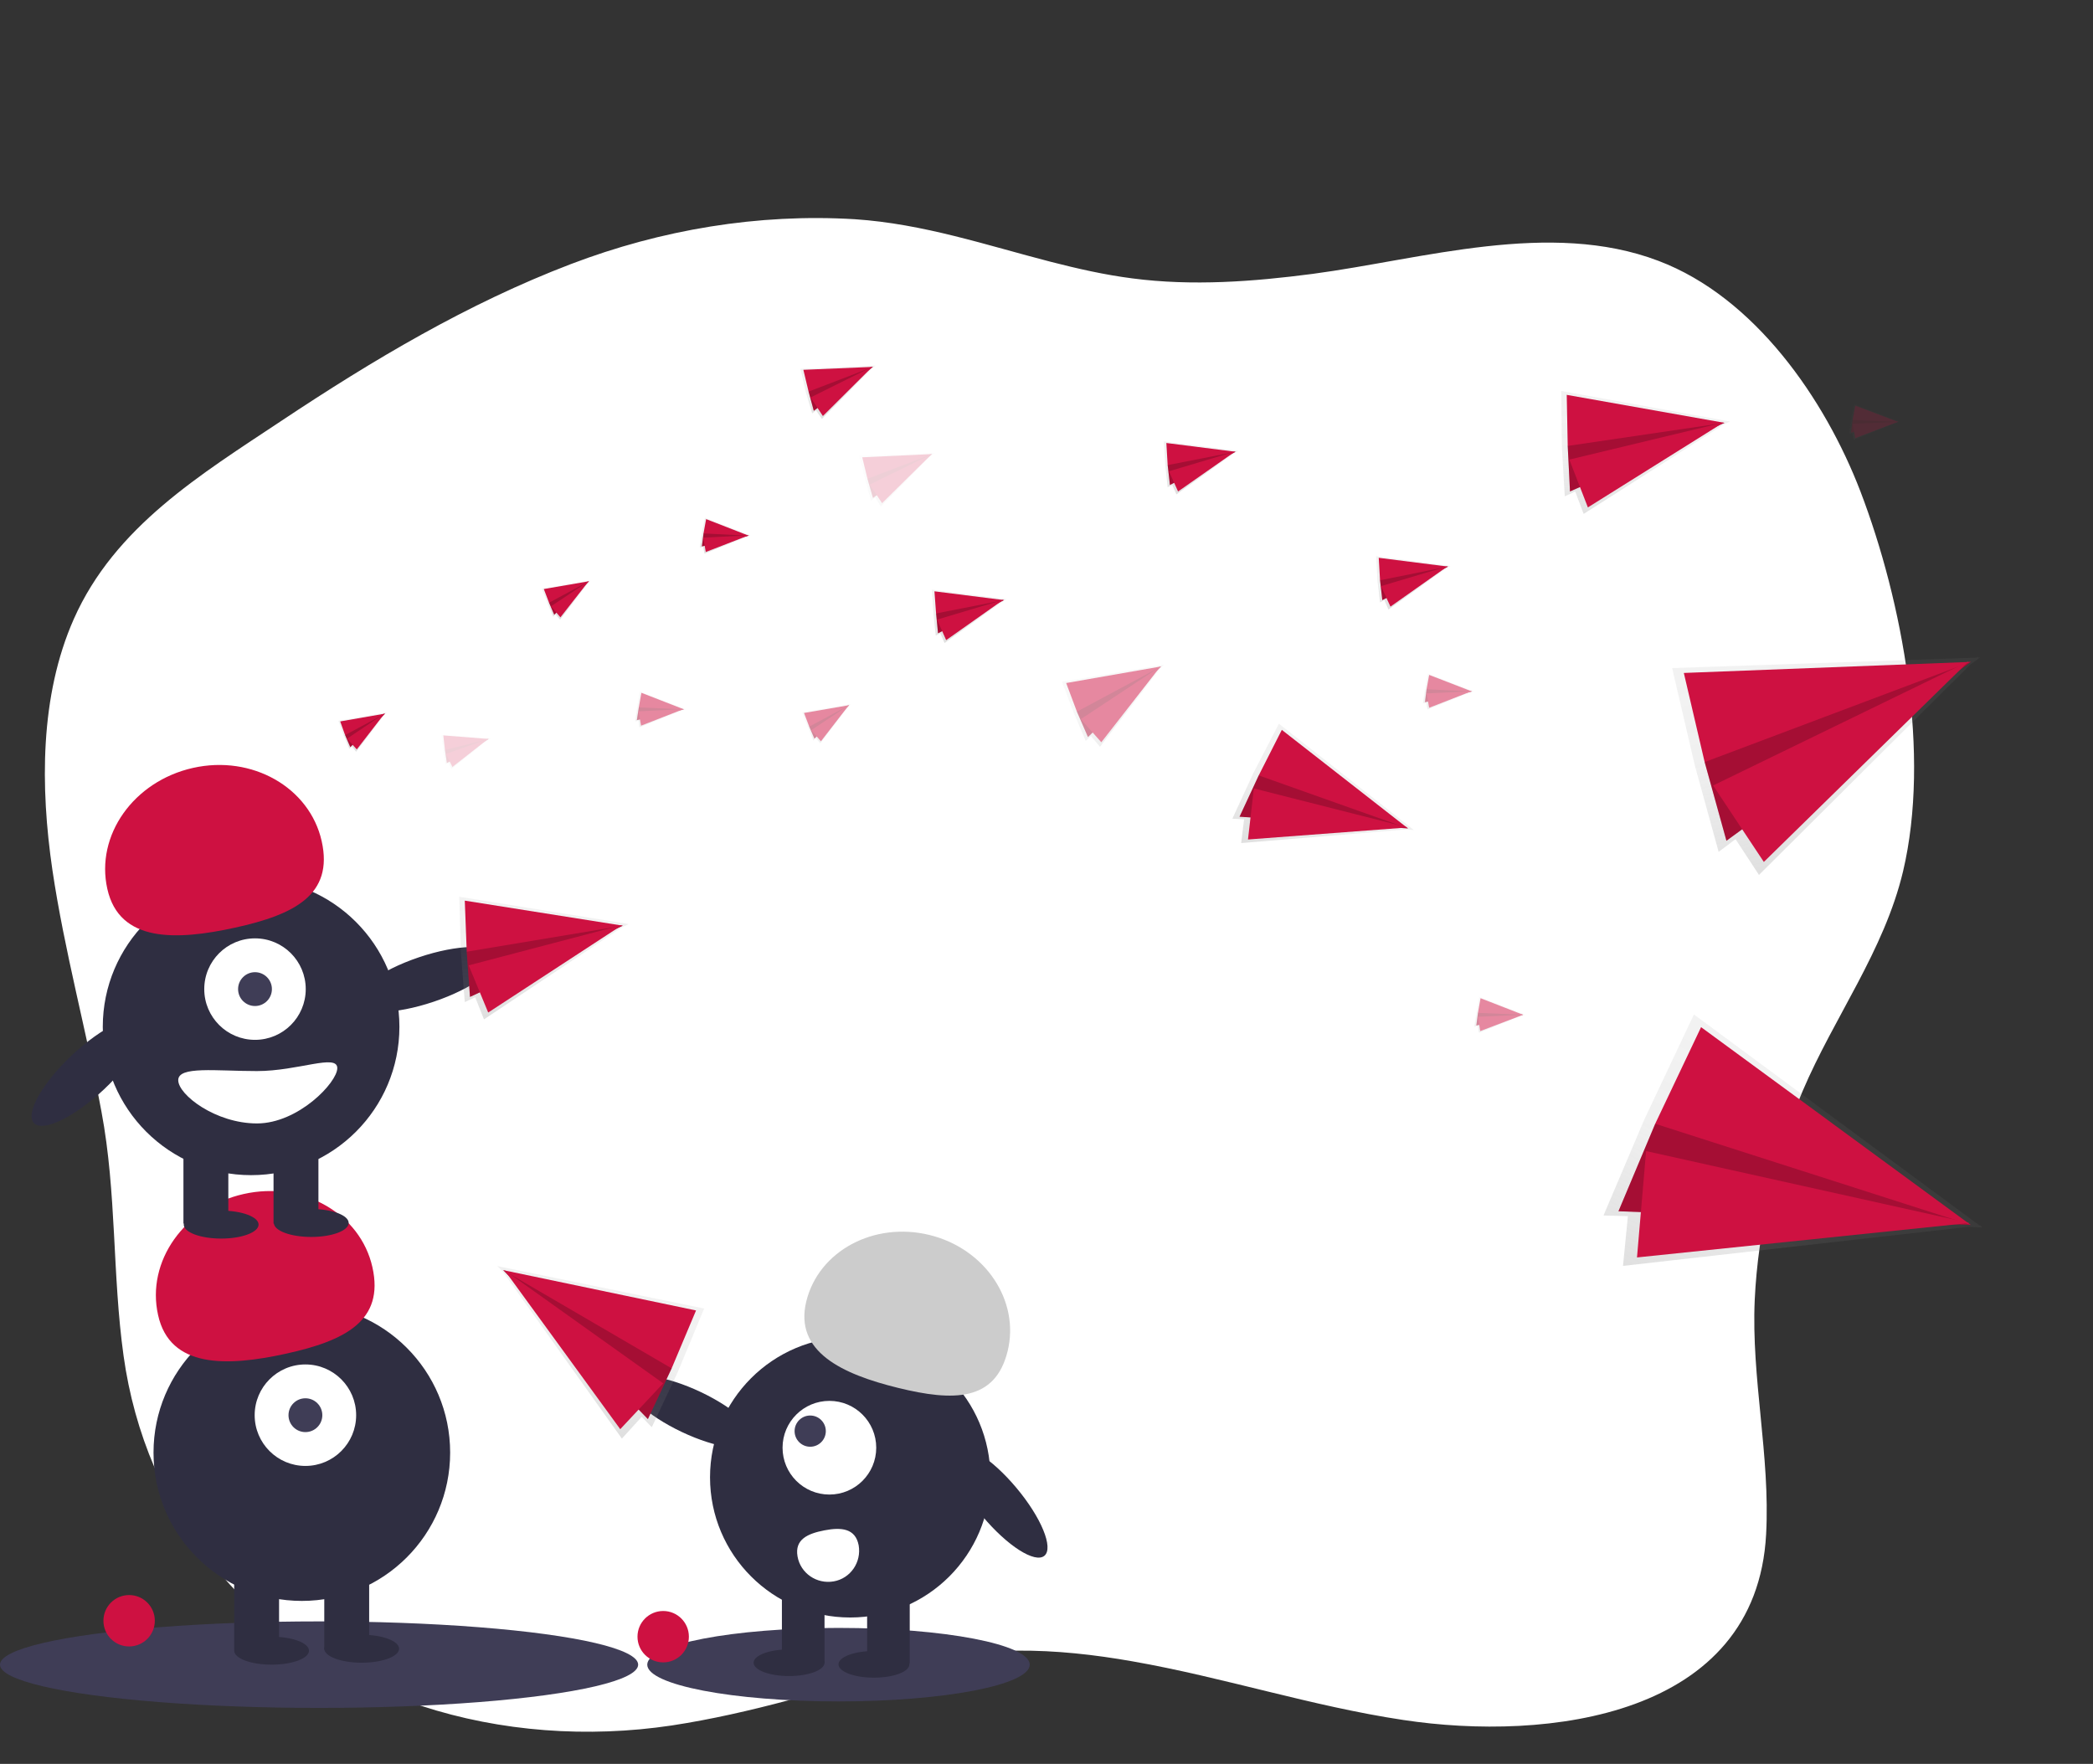 <?xml version="1.0" encoding="utf-8"?>
<!-- Generator: Adobe Illustrator 24.3.0, SVG Export Plug-In . SVG Version: 6.00 Build 0)  -->
<svg version="1.1" xmlns="http://www.w3.org/2000/svg" xmlns:xlink="http://www.w3.org/1999/xlink" x="0px" y="0px"
	 viewBox="0 0 643.5 542.3" style="enable-background:new 0 0 643.5 542.3;" xml:space="preserve">
<rect x="0" y="0" width="643.5" height="542.3" fill="#333333" stroke="none"/>
<style type="text/css">
	.st0{fill:#FFFFFF;}
	.st1{fill:url(#SVGID_1_);}
	.st2{fill:#CE1141;}
	.st3{opacity:0.2;enable-background:new    ;}
	.st4{fill:url(#SVGID_2_);}
	.st5{fill:url(#SVGID_3_);}
	.st6{fill:url(#SVGID_4_);}
	.st7{opacity:0.5;}
	.st8{fill:url(#SVGID_5_);}
	.st9{fill:url(#SVGID_6_);}
	.st10{opacity:0.2;}
	.st11{fill:url(#SVGID_7_);}
	.st12{fill:url(#SVGID_8_);}
	.st13{fill:url(#SVGID_9_);}
	.st14{fill:url(#SVGID_10_);}
	.st15{fill:url(#SVGID_11_);}
	.st16{fill:url(#SVGID_12_);}
	.st17{fill:url(#SVGID_13_);}
	.st18{fill:url(#SVGID_14_);}
	.st19{fill:url(#SVGID_15_);}
	.st20{fill:url(#SVGID_16_);}
	.st21{fill:url(#SVGID_17_);}
	.st22{fill:url(#SVGID_18_);}
	.st23{fill:url(#SVGID_19_);}
	.st24{fill:#3F3D56;}
	.st25{fill:#2F2E41;}
	.st26{fill:#CCCCCC;}
	.st27{fill:url(#SVGID_20_);}
	.st28{fill:url(#SVGID_21_);}
</style>
<g id="Layer_2">
	<g id="Layer_4">
		<path class="st0" d="M323.1,80.5c8.2,2.1,16.5,4,25.1,5.1c18.4,2.4,37.1,1,55.4-1.4c33.8-4.5,72.9-16.7,106.3-4
			c29.6,11.2,51.2,42.5,62.1,70.9c13,34,21.6,80.9,13.1,116.8c-5.8,24.4-21.2,44.8-30.9,67.6c-8.4,19.9-13.7,42.6-14.7,64.1
			c-1.1,24.1,4.8,48,3.5,72.1c-3,56.3-67.4,63.8-111.6,57.1c-28-4.2-55.2-13.1-83.1-18c-23.8-4.2-47.2-5.2-70.4,1.7
			c-23.5,7-47.1,14.3-71.4,18C155,538.2,99.5,523,65.8,481.5c-15.1-18.6-24.5-40.9-27.8-64.6c-3.5-25-2.1-50.1-6.8-75.1
			c-4.6-24.8-11.4-49.4-15.1-74.4c-3.7-25.3-3.9-53.4,6.6-77.1c12.6-28.4,39-44.4,63.8-60.9c28.1-18.7,57.3-36.1,89-48.2
			c27.8-10.6,57.6-15.6,87.3-13.8C283.9,68.8,303.3,75.4,323.1,80.5z"/>
	</g>
</g>
<g id="Layer_3_1_">
	
		<linearGradient id="SVGID_1_" gradientUnits="userSpaceOnUse" x1="352.842" y1="-141.886" x2="352.842" y2="-131.036" gradientTransform="matrix(0.935 -0.355 -0.355 -0.935 -265.487 221.583)">
		<stop  offset="0" style="stop-color:#808080;stop-opacity:0.25"/>
		<stop  offset="0.54" style="stop-color:#808080;stop-opacity:0.12"/>
		<stop  offset="1" style="stop-color:#808080;stop-opacity:0.1"/>
	</linearGradient>
	<polygon class="st1" points="118.4,219.5 118.9,219.1 118.7,219.1 118.8,219.1 118.7,219.1 104,221.6 105.7,226.2 107.4,230.2 
		108.2,229.5 109.5,231.1 	"/>
	<polygon class="st2" points="106.1,226 107.7,229.7 118.4,219.4 107.5,223 	"/>
	<polygon class="st3" points="106.1,226 107.7,229.7 118.4,219.4 107.5,223 	"/>
	<polygon class="st2" points="104.6,221.8 118.4,219.4 106.1,226 	"/>
	<polygon class="st2" points="109.7,230.4 118.3,219.3 106.7,227.1 	"/>
	
		<linearGradient id="SVGID_2_" gradientUnits="userSpaceOnUse" x1="425.843" y1="-126.113" x2="425.843" y2="-115.262" gradientTransform="matrix(0.935 -0.355 -0.355 -0.935 -265.487 221.583)">
		<stop  offset="0" style="stop-color:#808080;stop-opacity:0.25"/>
		<stop  offset="0.54" style="stop-color:#808080;stop-opacity:0.12"/>
		<stop  offset="1" style="stop-color:#808080;stop-opacity:0.1"/>
	</linearGradient>
	<polygon class="st4" points="181.1,178.9 181.5,178.4 181.4,178.5 181.4,178.4 181.4,178.5 166.6,181 168.4,185.6 170.1,189.6 
		170.8,188.9 172.2,190.5 	"/>
	<polygon class="st2" points="168.8,185.3 170.4,189 181.1,178.7 170.2,182.3 	"/>
	<polygon class="st3" points="168.8,185.3 170.4,189 181.1,178.7 170.2,182.3 	"/>
	<polygon class="st2" points="167.2,181.1 181.1,178.7 168.8,185.3 	"/>
	<polygon class="st2" points="172.3,189.8 181,178.7 169.4,186.4 	"/>
	
		<linearGradient id="SVGID_3_" gradientUnits="userSpaceOnUse" x1="538.173" y1="20.992" x2="538.173" y2="37.568" gradientTransform="matrix(0.973 -0.233 -0.233 -0.973 -257.499 272.694)">
		<stop  offset="0" style="stop-color:#808080;stop-opacity:0.25"/>
		<stop  offset="0.54" style="stop-color:#808080;stop-opacity:0.12"/>
		<stop  offset="1" style="stop-color:#808080;stop-opacity:0.1"/>
	</linearGradient>
	<polygon class="st5" points="268.4,113 269.2,112.4 269,112.4 269,112.4 268.9,112.4 246.1,113.4 247.8,120.7 249.7,127.1 
		250.9,126.2 252.7,128.8 	"/>
	<polygon class="st2" points="248.6,120.4 250.2,126.3 268.4,112.8 251.2,116.1 	"/>
	<polygon class="st3" points="248.6,120.4 250.2,126.3 268.4,112.8 251.2,116.1 	"/>
	<polygon class="st2" points="247,113.7 268.4,112.8 248.6,120.4 	"/>
	<polygon class="st2" points="253,127.9 268.3,112.7 249.2,122.2 	"/>
	
		<linearGradient id="SVGID_4_" gradientUnits="userSpaceOnUse" x1="428.227" y1="-200.918" x2="428.227" y2="-190.07" gradientTransform="matrix(0.984 0.177 0.177 -0.984 -163.837 -102.404)">
		<stop  offset="0" style="stop-color:#808080;stop-opacity:0.25"/>
		<stop  offset="0.54" style="stop-color:#808080;stop-opacity:0.12"/>
		<stop  offset="1" style="stop-color:#808080;stop-opacity:0.1"/>
	</linearGradient>
	<polygon class="st6" points="230.2,164.8 230.7,164.7 230.6,164.6 230.7,164.6 230.6,164.6 216.7,159.2 215.8,164 215.2,168.3 
		216.2,168.1 216.6,170.2 	"/>
	<polygon class="st2" points="216.3,164 215.8,168 230.2,164.7 219,162.2 	"/>
	<polygon class="st3" points="216.3,164 215.8,168 230.2,164.7 219,162.2 	"/>
	<polygon class="st2" points="217.1,159.6 230.2,164.7 216.3,164 	"/>
	<polygon class="st2" points="217,169.7 230.2,164.6 216.2,165.3 	"/>
	<g class="st7">
		
			<linearGradient id="SVGID_5_" gradientUnits="userSpaceOnUse" x1="487.163" y1="-190.074" x2="487.163" y2="-179.224" gradientTransform="matrix(0.935 -0.355 -0.355 -0.935 -265.487 221.583)">
			<stop  offset="0" style="stop-color:#808080;stop-opacity:0.25"/>
			<stop  offset="0.54" style="stop-color:#808080;stop-opacity:0.12"/>
			<stop  offset="1" style="stop-color:#808080;stop-opacity:0.1"/>
		</linearGradient>
		<polygon class="st8" points="261.1,216.9 261.5,216.5 261.4,216.5 261.4,216.5 261.4,216.5 246.6,219 248.4,223.6 250.1,227.7 
			250.8,226.9 252.2,228.5 		"/>
		<polygon class="st2" points="248.8,223.4 250.4,227.1 261.1,216.8 250.2,220.4 		"/>
		<polygon class="st3" points="248.8,223.4 250.4,227.1 261.1,216.8 250.2,220.4 		"/>
		<polygon class="st2" points="247.2,219.2 261.1,216.8 248.8,223.4 		"/>
		<polygon class="st2" points="252.4,227.9 261,216.8 249.4,224.5 		"/>
	</g>
	<g class="st7">
		
			<linearGradient id="SVGID_6_" gradientUnits="userSpaceOnUse" x1="573.382" y1="-221.611" x2="573.382" y2="-198.775" gradientTransform="matrix(0.935 -0.355 -0.355 -0.935 -265.487 221.583)">
			<stop  offset="0" style="stop-color:#808080;stop-opacity:0.25"/>
			<stop  offset="0.54" style="stop-color:#808080;stop-opacity:0.12"/>
			<stop  offset="1" style="stop-color:#808080;stop-opacity:0.1"/>
		</linearGradient>
		<polygon class="st9" points="357,205.2 357.9,204.3 357.6,204.4 357.7,204.3 357.5,204.4 326.5,209.6 330.2,219.3 333.8,227.8 
			335.4,226.3 338.2,229.6 		"/>
		<polygon class="st2" points="331.1,218.8 334.5,226.6 357,204.9 334,212.5 		"/>
		<polygon class="st3" points="331.1,218.8 334.5,226.6 357,204.9 334,212.5 		"/>
		<polygon class="st2" points="327.8,210 357,204.9 331.1,218.8 		"/>
		<polygon class="st2" points="338.6,228.2 356.8,204.9 332.3,221.1 		"/>
	</g>
	<g class="st10">
		
			<linearGradient id="SVGID_7_" gradientUnits="userSpaceOnUse" x1="549.572" y1="-9.336" x2="549.572" y2="7.248" gradientTransform="matrix(0.973 -0.233 -0.233 -0.973 -257.499 272.694)">
			<stop  offset="0" style="stop-color:#808080;stop-opacity:0.25"/>
			<stop  offset="0.54" style="stop-color:#808080;stop-opacity:0.12"/>
			<stop  offset="1" style="stop-color:#808080;stop-opacity:0.1"/>
		</linearGradient>
		<polygon class="st11" points="286.6,139.8 287.3,139.3 287.1,139.3 287.2,139.2 287,139.3 264.2,140.2 266,147.5 267.8,153.9 
			269.1,153 270.8,155.7 		"/>
		<polygon class="st2" points="266.7,147.2 268.4,153.1 286.6,139.6 269.3,143 		"/>
		<polygon class="st3" points="266.7,147.2 268.4,153.1 286.6,139.6 269.3,143 		"/>
		<polygon class="st2" points="265.1,140.6 286.6,139.6 266.7,147.2 		"/>
		<polygon class="st2" points="271.2,154.7 286.5,139.6 267.4,149 		"/>
	</g>
	<g class="st7">
		
			<linearGradient id="SVGID_8_" gradientUnits="userSpaceOnUse" x1="418.066" y1="-257.017" x2="418.066" y2="-246.17" gradientTransform="matrix(0.984 0.177 0.177 -0.984 -163.837 -102.404)">
			<stop  offset="0" style="stop-color:#808080;stop-opacity:0.25"/>
			<stop  offset="0.54" style="stop-color:#808080;stop-opacity:0.12"/>
			<stop  offset="1" style="stop-color:#808080;stop-opacity:0.1"/>
		</linearGradient>
		<polygon class="st12" points="210.2,218.2 210.8,218.1 210.7,218 210.7,218 210.6,218 196.7,212.6 195.9,217.4 195.3,221.8 
			196.3,221.5 196.6,223.6 		"/>
		<polygon class="st2" points="196.4,217.5 195.8,221.4 210.3,218.1 199.1,215.6 		"/>
		<polygon class="st3" points="196.4,217.5 195.8,221.4 210.3,218.1 199.1,215.6 		"/>
		<polygon class="st2" points="197.2,213 210.3,218.1 196.4,217.5 		"/>
		<polygon class="st2" points="197.1,223.1 210.2,218 196.3,218.7 		"/>
	</g>
	<g class="st7">
		
			<linearGradient id="SVGID_9_" gradientUnits="userSpaceOnUse" x1="688.665" y1="-303.745" x2="688.665" y2="-292.898" gradientTransform="matrix(0.984 0.177 0.177 -0.984 -163.837 -102.404)">
			<stop  offset="0" style="stop-color:#808080;stop-opacity:0.25"/>
			<stop  offset="0.54" style="stop-color:#808080;stop-opacity:0.12"/>
			<stop  offset="1" style="stop-color:#808080;stop-opacity:0.1"/>
		</linearGradient>
		<polygon class="st13" points="468.3,312.1 468.9,312 468.7,311.9 468.8,311.9 468.7,311.9 454.8,306.5 453.9,311.3 453.3,315.7 
			454.3,315.4 454.7,317.5 		"/>
		<polygon class="st2" points="454.4,311.4 453.9,315.3 468.3,312 457.1,309.5 		"/>
		<polygon class="st3" points="454.4,311.4 453.9,315.3 468.3,312 457.1,309.5 		"/>
		<polygon class="st2" points="455.2,306.9 468.3,312 454.4,311.4 		"/>
		<polygon class="st2" points="455.1,317 468.3,312 454.4,312.6 		"/>
	</g>
	<g class="st7">
		
			<linearGradient id="SVGID_10_" gradientUnits="userSpaceOnUse" x1="655.524" y1="-208.676" x2="655.524" y2="-197.83" gradientTransform="matrix(0.984 0.177 0.177 -0.984 -163.837 -102.404)">
			<stop  offset="0" style="stop-color:#808080;stop-opacity:0.25"/>
			<stop  offset="0.54" style="stop-color:#808080;stop-opacity:0.12"/>
			<stop  offset="1" style="stop-color:#808080;stop-opacity:0.1"/>
		</linearGradient>
		<polygon class="st14" points="452.5,212.7 453.1,212.6 453,212.5 453,212.5 452.9,212.5 439,207.1 438.1,211.9 437.5,216.2 
			438.5,216 438.9,218.1 		"/>
		<polygon class="st2" points="438.6,211.9 438.1,215.9 452.6,212.6 441.3,210.1 		"/>
		<polygon class="st3" points="438.6,211.9 438.1,215.9 452.6,212.6 441.3,210.1 		"/>
		<polygon class="st2" points="439.4,207.5 452.6,212.6 438.6,211.9 		"/>
		<polygon class="st2" points="439.4,217.6 452.5,212.5 438.6,213.2 		"/>
	</g>
	<g class="st10">
		
			<linearGradient id="SVGID_11_" gradientUnits="userSpaceOnUse" x1="769.778" y1="-103.93" x2="769.778" y2="-93.084" gradientTransform="matrix(0.984 0.177 0.177 -0.984 -163.837 -102.404)">
			<stop  offset="0" style="stop-color:#808080;stop-opacity:0.25"/>
			<stop  offset="0.54" style="stop-color:#808080;stop-opacity:0.12"/>
			<stop  offset="1" style="stop-color:#808080;stop-opacity:0.1"/>
		</linearGradient>
		<polygon class="st15" points="583.5,129.8 584.1,129.7 584,129.7 584,129.6 583.9,129.6 570,124.2 569.1,129 568.5,133.4 
			569.5,133.1 569.9,135.2 		"/>
		<polygon class="st2" points="569.6,129.1 569.1,133 583.6,129.7 572.3,127.2 		"/>
		<polygon class="st3" points="569.6,129.1 569.1,133 583.6,129.7 572.3,127.2 		"/>
		<polygon class="st2" points="570.4,124.7 583.6,129.7 569.6,129.1 		"/>
		<polygon class="st2" points="570.4,134.7 583.5,129.7 569.6,130.3 		"/>
	</g>
	<g class="st10">
		
			<linearGradient id="SVGID_12_" gradientUnits="userSpaceOnUse" x1="364.858" y1="-282.474" x2="364.858" y2="-271.626" gradientTransform="matrix(0.993 -0.119 -0.119 -0.993 -251.439 -1.425)">
			<stop  offset="0" style="stop-color:#808080;stop-opacity:0.25"/>
			<stop  offset="0.54" style="stop-color:#808080;stop-opacity:0.12"/>
			<stop  offset="1" style="stop-color:#808080;stop-opacity:0.1"/>
		</linearGradient>
		<polygon class="st16" points="150.3,227.3 150.8,227 150.7,227 150.7,226.9 150.6,227 135.7,225.9 136.3,230.7 137,235 
			137.9,234.5 138.8,236.4 		"/>
		<polygon class="st2" points="136.8,230.6 137.4,234.6 150.3,227.2 138.8,228 		"/>
		<polygon class="st3" points="136.8,230.6 137.4,234.6 150.3,227.2 138.8,228 		"/>
		<polygon class="st2" points="136.3,226.1 150.3,227.2 136.8,230.6 		"/>
		<polygon class="st2" points="139.1,235.8 150.2,227.1 137.1,231.8 		"/>
	</g>
	
		<linearGradient id="SVGID_13_" gradientUnits="userSpaceOnUse" x1="608.443" y1="-84.763" x2="608.443" y2="-68.182" gradientTransform="matrix(0.998 -6.540313e-02 -6.540313e-02 -0.998 -242.534 106.729)">
		<stop  offset="0" style="stop-color:#808080;stop-opacity:0.25"/>
		<stop  offset="0.54" style="stop-color:#808080;stop-opacity:0.12"/>
		<stop  offset="1" style="stop-color:#808080;stop-opacity:0.1"/>
	</linearGradient>
	<polygon class="st17" points="379.8,139.1 380.7,138.7 380.5,138.6 380.5,138.6 380.4,138.6 357.8,135.7 358.3,143.2 359,149.8 
		360.4,149.1 361.7,152 	"/>
	<polygon class="st2" points="359,143 359.7,149.1 379.9,138.9 362.3,139.3 	"/>
	<polygon class="st3" points="359,143 359.7,149.1 379.9,138.9 362.3,139.3 	"/>
	<polygon class="st2" points="358.6,136.2 379.9,138.9 359,143 	"/>
	<polygon class="st2" points="362.2,151.1 379.8,138.8 359.4,144.9 	"/>
	
		<linearGradient id="SVGID_14_" gradientUnits="userSpaceOnUse" x1="573.215" y1="-510.958" x2="573.215" y2="-473.027" gradientTransform="matrix(0.89 0.455 0.455 -0.89 121.064 -447.755)">
		<stop  offset="0" style="stop-color:#808080;stop-opacity:0.25"/>
		<stop  offset="0.54" style="stop-color:#808080;stop-opacity:0.12"/>
		<stop  offset="1" style="stop-color:#808080;stop-opacity:0.1"/>
	</linearGradient>
	<polygon class="st18" points="432.5,255 434.7,255.2 434.3,254.9 434.5,254.9 434.2,254.8 393.2,222.5 385.3,237.8 378.9,251.7 
		382.5,251.9 381.6,259.2 	"/>
	<polygon class="st2" points="387,238.4 381.1,251.1 432.9,254.7 398,234.9 	"/>
	<polygon class="st3" points="387,238.4 381.1,251.1 432.9,254.7 398,234.9 	"/>
	<polygon class="st2" points="394.1,224.4 432.9,254.7 387,238.4 	"/>
	<polygon class="st2" points="383.7,258.1 432.8,254.4 385.5,242.4 	"/>
	
		<linearGradient id="SVGID_15_" gradientUnits="userSpaceOnUse" x1="703.988" y1="-431.841" x2="703.988" y2="-363.845" gradientTransform="matrix(0.974 -0.227 -0.227 -0.974 -208.799 0.252)">
		<stop  offset="0" style="stop-color:#808080;stop-opacity:0.25"/>
		<stop  offset="0.54" style="stop-color:#808080;stop-opacity:0.12"/>
		<stop  offset="1" style="stop-color:#808080;stop-opacity:0.1"/>
	</linearGradient>
	<polygon class="st19" points="605.7,204.4 608.8,202.1 608,202.2 608.2,201.9 607.7,202.2 514.1,205.4 521.1,235.4 528.4,261.9 
		533.6,258 540.8,269 	"/>
	<polygon class="st2" points="524.1,234.3 530.8,258.5 605.9,203.5 535,216.8 	"/>
	<polygon class="st3" points="524.1,234.3 530.8,258.5 605.9,203.5 535,216.8 	"/>
	<polygon class="st2" points="517.7,206.9 605.9,203.5 524.1,234.3 	"/>
	<polygon class="st2" points="542.3,265 605.3,203.3 526.7,241.5 	"/>
	
		<linearGradient id="SVGID_16_" gradientUnits="userSpaceOnUse" x1="694.615" y1="-666.563" x2="694.615" y2="-587.351" gradientTransform="matrix(0.9 0.43 0.43 -0.9 196.69 -491.29)">
		<stop  offset="0" style="stop-color:#808080;stop-opacity:0.25"/>
		<stop  offset="0.54" style="stop-color:#808080;stop-opacity:0.12"/>
		<stop  offset="1" style="stop-color:#808080;stop-opacity:0.1"/>
	</linearGradient>
	<polygon class="st20" points="605.1,377.2 609.5,377.4 608.8,376.8 609.1,376.8 608.5,376.7 520.8,311.9 505.5,344.3 493,373.7 
		500.5,373.9 499,389.2 	"/>
	<polygon class="st2" points="508.9,345.5 497.6,372.4 605.9,376.6 531.6,337.4 	"/>
	<polygon class="st3" points="508.9,345.5 497.6,372.4 605.9,376.6 531.6,337.4 	"/>
	<polygon class="st2" points="523,315.8 605.9,376.6 508.9,345.5 	"/>
	<polygon class="st2" points="503.3,386.6 605.5,376 506.1,353.9 	"/>
	
		<linearGradient id="SVGID_17_" gradientUnits="userSpaceOnUse" x1="736.094" y1="-124.279" x2="736.094" y2="-86.373" gradientTransform="matrix(1 -1.000000e-02 -1.000000e-02 -1 -231.03 43.82)">
		<stop  offset="0" style="stop-color:#808080;stop-opacity:0.25"/>
		<stop  offset="0.54" style="stop-color:#808080;stop-opacity:0.12"/>
		<stop  offset="1" style="stop-color:#808080;stop-opacity:0.1"/>
	</linearGradient>
	<polygon class="st21" points="530,130.5 531.9,129.6 531.5,129.5 531.6,129.4 531.4,129.5 480,120.2 480.2,137.4 481.1,152.6 
		484.3,151.1 486.9,158 	"/>
	<polygon class="st2" points="482,137.1 482.7,151.1 530.2,130 490,128.8 	"/>
	<polygon class="st3" points="482,137.1 482.7,151.1 530.2,130 490,128.8 	"/>
	<polygon class="st2" points="481.7,121.4 530.2,130 482,137.1 	"/>
	<polygon class="st2" points="488.2,156 529.9,129.9 482.5,141.3 	"/>
	
		<linearGradient id="SVGID_18_" gradientUnits="userSpaceOnUse" x1="534.381" y1="-125.611" x2="534.381" y2="-109.03" gradientTransform="matrix(0.998 -6.540313e-02 -6.540313e-02 -0.998 -242.534 106.729)">
		<stop  offset="0" style="stop-color:#808080;stop-opacity:0.25"/>
		<stop  offset="0.54" style="stop-color:#808080;stop-opacity:0.12"/>
		<stop  offset="1" style="stop-color:#808080;stop-opacity:0.1"/>
	</linearGradient>
	<polygon class="st22" points="308.6,184.7 309.4,184.2 309.2,184.2 309.3,184.2 309.2,184.2 286.5,181.3 287,188.8 287.7,195.4 
		289.1,194.7 290.4,197.7 	"/>
	<polygon class="st2" points="287.8,188.6 288.4,194.7 308.7,184.5 291.1,184.9 	"/>
	<polygon class="st3" points="287.8,188.6 288.4,194.7 308.7,184.5 291.1,184.9 	"/>
	<polygon class="st2" points="287.3,181.8 308.7,184.5 287.8,188.6 	"/>
	<polygon class="st2" points="290.9,196.8 308.5,184.4 288.1,190.5 	"/>
	
		<linearGradient id="SVGID_19_" gradientUnits="userSpaceOnUse" x1="671.277" y1="-124.305" x2="671.277" y2="-107.724" gradientTransform="matrix(0.998 -6.540313e-02 -6.540313e-02 -0.998 -242.534 106.729)">
		<stop  offset="0" style="stop-color:#808080;stop-opacity:0.25"/>
		<stop  offset="0.54" style="stop-color:#808080;stop-opacity:0.12"/>
		<stop  offset="1" style="stop-color:#808080;stop-opacity:0.1"/>
	</linearGradient>
	<polygon class="st23" points="445.1,174.4 445.9,174 445.8,174 445.8,173.9 445.7,174 423.1,171 423.5,178.5 424.3,185.2 
		425.6,184.5 426.9,187.4 	"/>
	<polygon class="st2" points="424.3,178.4 425,184.5 445.2,174.2 427.6,174.6 	"/>
	<polygon class="st3" points="424.3,178.4 425,184.5 445.2,174.2 427.6,174.6 	"/>
	<polygon class="st2" points="423.9,171.5 445.2,174.2 424.3,178.4 	"/>
	<ellipse class="st24" cx="257.8" cy="511.8" rx="58.8" ry="11.3"/>
	<polygon class="st2" points="427.5,186.5 445.1,174.1 424.6,180.2 	"/>
	
		<ellipse transform="matrix(0.767 -0.642 0.642 0.767 -224.73 304.928)" class="st25" cx="307.2" cy="461.7" rx="6.8" ry="21.5"/>
	<circle class="st25" cx="261.4" cy="454.2" r="43.1"/>
	<rect x="266.6" y="488" class="st25" width="13.1" height="23.4"/>
	<rect x="240.4" y="488" class="st25" width="13.1" height="23.4"/>
	<ellipse class="st25" cx="268.7" cy="511.7" rx="10.9" ry="4.1"/>
	<ellipse class="st25" cx="242.6" cy="511.2" rx="10.9" ry="4.1"/>
	<path class="st26" d="M247.9,400.1c3.8-15.5,20.8-24.6,37.9-20.4s27.8,20.2,24,35.7s-16.6,15.5-33.7,11.3S244.1,415.6,247.9,400.1z
		"/>
	
		<ellipse transform="matrix(0.428 -0.903 0.903 0.428 -270.675 440.529)" class="st25" cx="212.9" cy="434.2" rx="6.8" ry="21.5"/>
	<circle class="st0" cx="255" cy="445.1" r="14.4"/>
	<circle class="st24" cx="249.1" cy="440" r="4.8"/>
	<path class="st0" d="M264,475.1c0.9,5.2-2.5,10.2-7.7,11.1s-10.2-2.5-11.1-7.7l0,0l0,0c-0.9-5.2,3.1-7,8.3-8S263,469.9,264,475.1z"
		/>
	<g>
		
			<linearGradient id="SVGID_20_" gradientUnits="userSpaceOnUse" x1="460.012" y1="-276.373" x2="460.012" y2="-229.717" gradientTransform="matrix(-0.922 -0.387 0.387 -0.922 700.262 355.95)">
			<stop  offset="0" style="stop-color:#808080;stop-opacity:0.25"/>
			<stop  offset="0.54" style="stop-color:#808080;stop-opacity:0.12"/>
			<stop  offset="1" style="stop-color:#808080;stop-opacity:0.1"/>
		</linearGradient>
		<polygon class="st27" points="191.2,442.3 197.3,435.6 200.4,438.8 208.4,421.8 216.5,402.3 153.6,389.4 153.3,389.2 153.5,389.4 
			152.9,389.2 154.7,391.1 		"/>
		<polygon class="st2" points="201.1,407.6 154.7,390.5 199.2,436.3 206.5,420.7 		"/>
		<polygon class="st3" points="201.1,407.6 154.7,390.5 199.2,436.3 206.5,420.7 		"/>
		<polygon class="st2" points="206.5,420.7 154.7,390.5 214,402.9 		"/>
		<polygon class="st2" points="203.9,425.3 155.1,390.5 190.7,439.4 		"/>
	</g>
</g>
<g id="Layer_1">
	<g id="Layer_2_1_">
	</g>
	<g id="Layer_3">
		<g id="Layer_5">
		</g>
	</g>
	
		<ellipse transform="matrix(0.947 -0.32 0.32 0.947 -89.543 57.889)" class="st25" cx="131.2" cy="301.2" rx="22.8" ry="7.2"/>
	<ellipse class="st24" cx="98.1" cy="511.8" rx="98.1" ry="13.3"/>
	<circle class="st25" cx="92.8" cy="446.6" r="45.6"/>
	<rect x="72" y="482.4" class="st25" width="13.8" height="24.8"/>
	<rect x="99.7" y="482.4" class="st25" width="13.8" height="24.8"/>
	<ellipse class="st25" cx="83.5" cy="507.5" rx="11.5" ry="4.3"/>
	<ellipse class="st25" cx="111.2" cy="506.9" rx="11.5" ry="4.3"/>
	<circle class="st0" cx="93.9" cy="435.1" r="15.6"/>
	<circle class="st24" cx="93.9" cy="435.1" r="5.2"/>
	<path class="st2" d="M48.6,404.3c-3.7-16.5,8.1-33.1,26.3-37.2c18.2-4.1,35.9,6,39.6,22.5c3.7,16.5-8.4,22.6-26.6,26.6
		C69.7,420.2,52.2,420.7,48.6,404.3z"/>
	<circle class="st25" cx="77.2" cy="315.7" r="45.6"/>
	<rect x="56.4" y="351.4" class="st25" width="13.8" height="24.8"/>
	<rect x="84.1" y="351.4" class="st25" width="13.8" height="24.8"/>
	<ellipse class="st25" cx="68" cy="376.5" rx="11.5" ry="4.3"/>
	<ellipse class="st25" cx="95.7" cy="376" rx="11.5" ry="4.3"/>
	<circle class="st0" cx="78.4" cy="304.1" r="15.6"/>
	<circle class="st24" cx="78.4" cy="304.1" r="5.2"/>
	<path class="st2" d="M33,273.3c-3.7-16.5,8.1-33.1,26.3-37.2s35.9,6,39.6,22.5c3.7,16.5-8.4,22.6-26.6,26.6S36.7,289.8,33,273.3z"
		/>
	
		<ellipse transform="matrix(0.729 -0.685 0.685 0.729 -218.41 108.019)" class="st25" cx="27.1" cy="329.5" rx="22.8" ry="7.2"/>
	<path class="st0" d="M54.8,332.1c0,4.5,11.5,13.3,24.2,13.3s24.7-12.6,24.7-17c0-4.5-12,0.9-24.7,0.9S54.8,327.7,54.8,332.1z"/>
	<circle class="st2" cx="39.7" cy="498.3" r="7.9"/>
	<circle class="st2" cx="203.9" cy="503.2" r="7.9"/>
	
		<linearGradient id="SVGID_21_" gradientUnits="userSpaceOnUse" x1="379.138" y1="-657.128" x2="379.138" y2="-619.198" gradientTransform="matrix(0.999 -3.319770e-02 -3.319770e-02 -0.999 -232.439 -331.457)">
		<stop  offset="0" style="stop-color:#808080;stop-opacity:0.25"/>
		<stop  offset="0.54" style="stop-color:#808080;stop-opacity:0.12"/>
		<stop  offset="1" style="stop-color:#808080;stop-opacity:0.1"/>
	</linearGradient>
	<polygon class="st28" points="191.4,285 193.3,284.1 192.8,284.1 193,284 192.7,284 141.2,275.7 141.7,292.8 142.9,308.1 
		146.1,306.6 148.8,313.4 	"/>
	<polygon class="st2" points="143.5,292.6 144.5,306.5 191.5,284.6 151.3,284.2 	"/>
	<polygon class="st3" points="143.5,292.6 144.5,306.5 191.5,284.6 151.3,284.2 	"/>
	<polygon class="st2" points="142.9,276.9 191.5,284.6 143.5,292.6 	"/>
	<polygon class="st2" points="150.1,311.3 191.3,284.4 144.1,296.8 	"/>
</g>
</svg>
